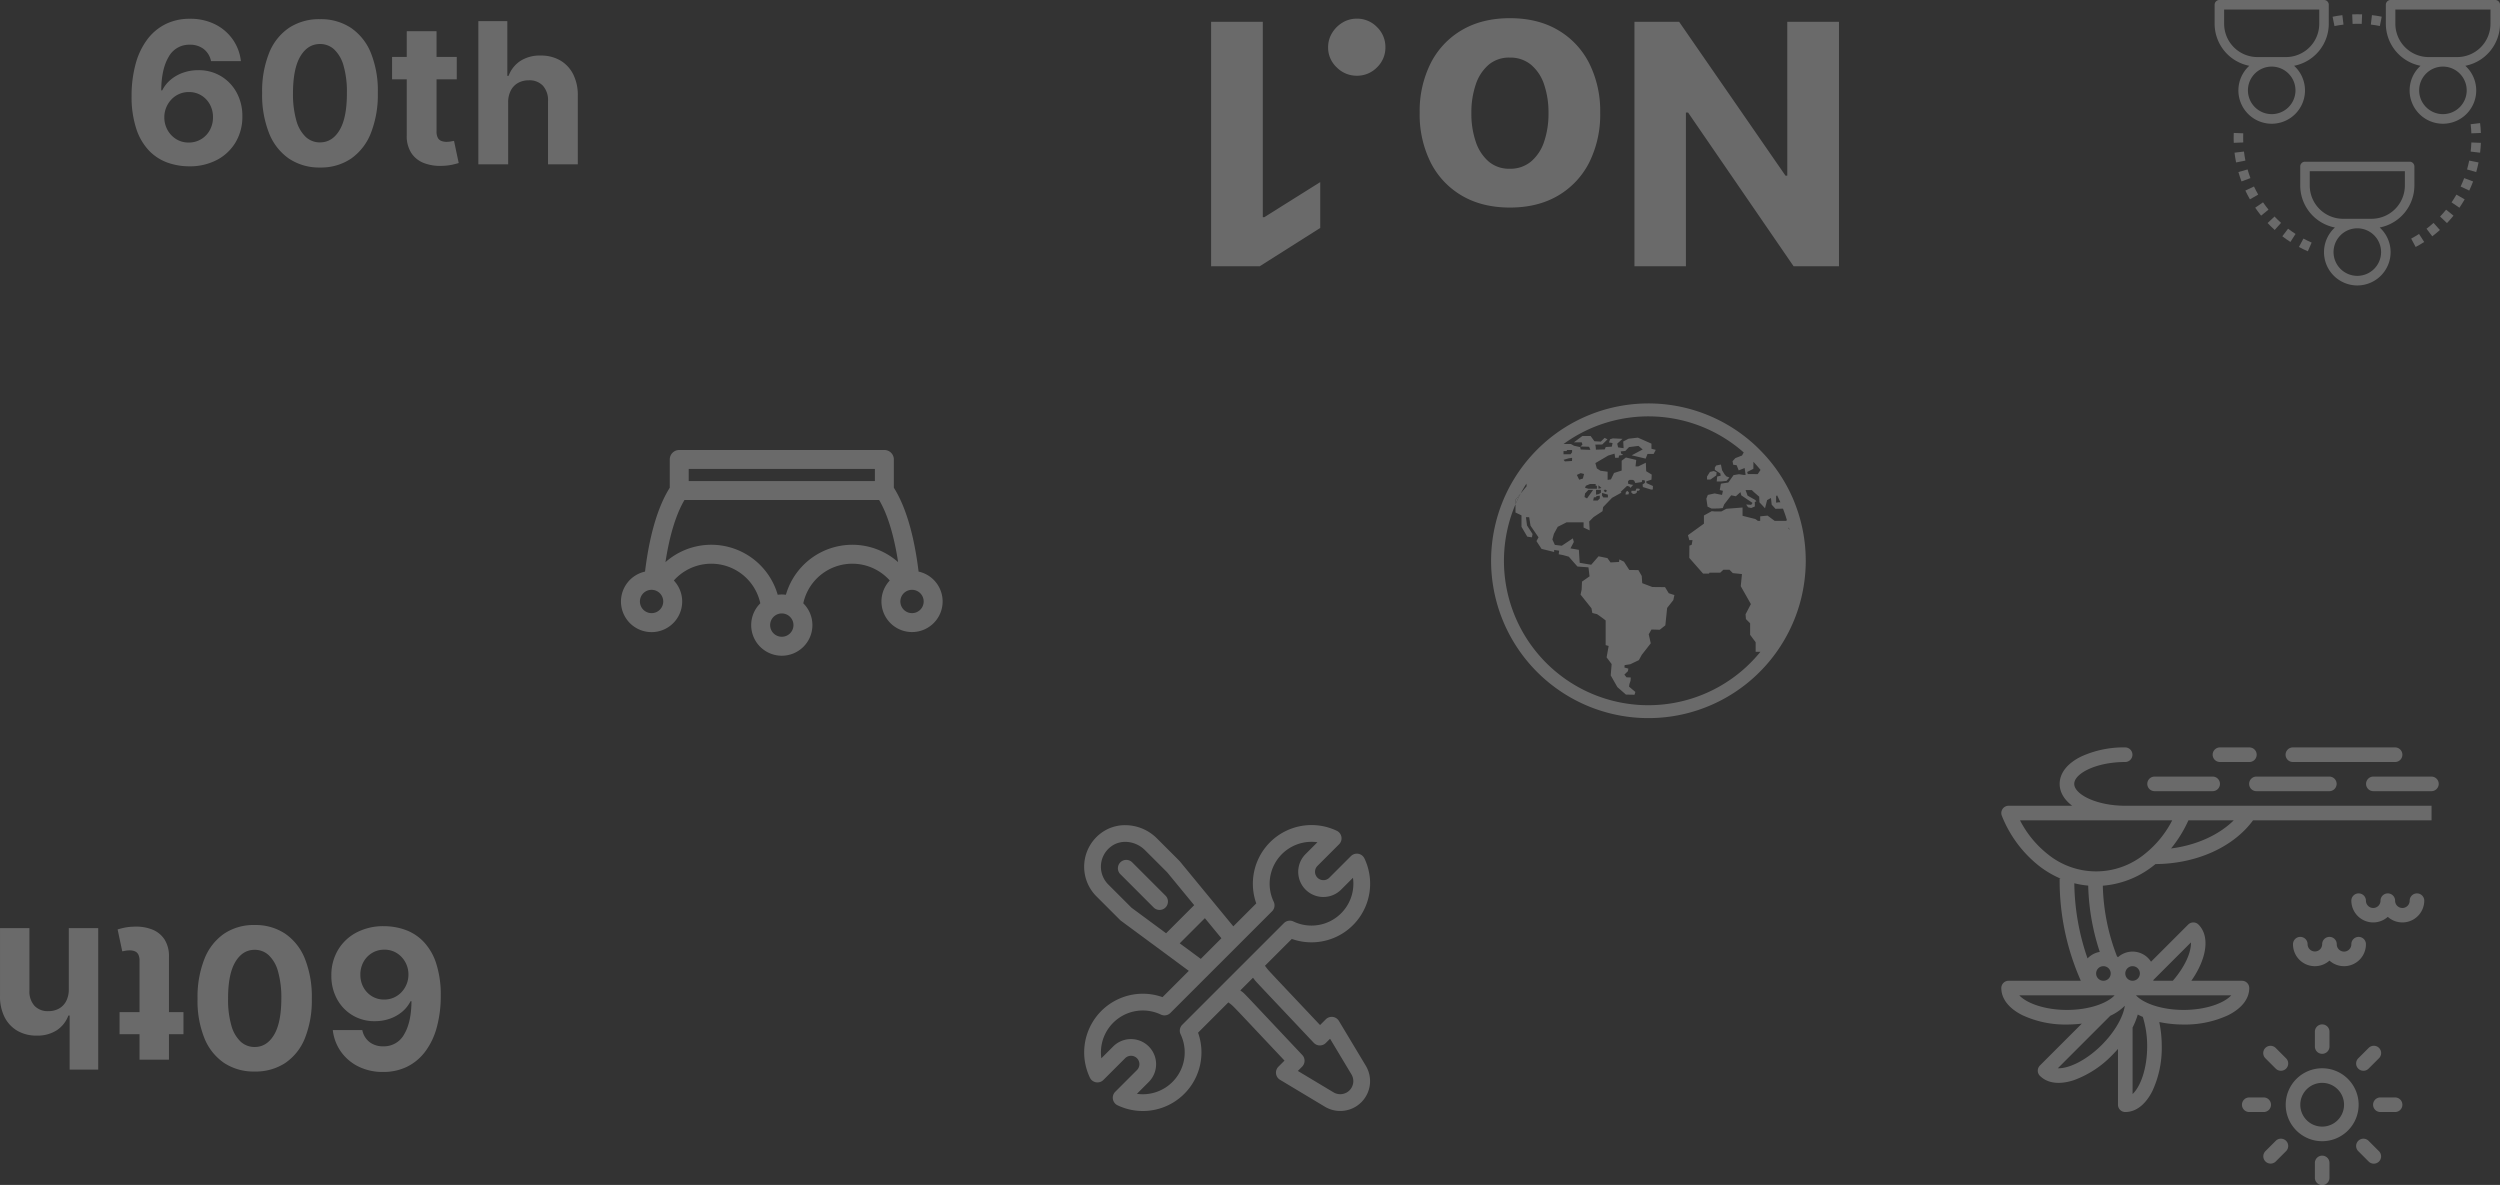 <svg xmlns="http://www.w3.org/2000/svg" width="1041.065" height="493.443" viewBox="0 0 1041.065 493.443"><rect x="0" y="0" width="1041.065" height="493.443" fill="#333333" stroke="none"/><g transform="translate(1605.898 875.443)" opacity="0.272"><path d="M27.722.815A26.826,26.826,0,0,1,18.855-.728a20.07,20.07,0,0,1-7.629-4.921A23.81,23.81,0,0,1,5.9-14.676,42.6,42.6,0,0,1,3.9-28.479a50.09,50.09,0,0,1,1.733-13.54,29.875,29.875,0,0,1,4.892-10.119,21.365,21.365,0,0,1,7.644-6.319,22.515,22.515,0,0,1,9.988-2.169A22.906,22.906,0,0,1,38.7-58.3a19.67,19.67,0,0,1,7.353,6.319,19.4,19.4,0,0,1,3.363,9H36.982a8.437,8.437,0,0,0-3.058-5.052,9.179,9.179,0,0,0-5.766-1.791,9.676,9.676,0,0,0-8.838,5.081q-3.014,5.081-3.072,13.934h.408a13.93,13.93,0,0,1,3.625-4.528,16.642,16.642,0,0,1,5.212-2.883,18.925,18.925,0,0,1,6.188-1,17.93,17.93,0,0,1,9.435,2.49,17.867,17.867,0,0,1,6.523,6.828,20.254,20.254,0,0,1,2.388,9.93A20.646,20.646,0,0,1,47.217-9.2,19.607,19.607,0,0,1,39.384-1.82,24.291,24.291,0,0,1,27.722.815Zm-.058-9.9a9.838,9.838,0,0,0,5.212-1.4,9.951,9.951,0,0,0,3.611-3.786,10.951,10.951,0,0,0,1.31-5.358,10.882,10.882,0,0,0-1.3-5.329,9.971,9.971,0,0,0-3.567-3.756,9.688,9.688,0,0,0-5.183-1.4,9.884,9.884,0,0,0-4.033.815,9.951,9.951,0,0,0-3.232,2.271,10.824,10.824,0,0,0-2.169,3.363A10.553,10.553,0,0,0,17.53-19.6a10.679,10.679,0,0,0,1.325,5.271,10.324,10.324,0,0,0,3.611,3.815A9.611,9.611,0,0,0,27.663-9.085ZM82.349,1.31a22.592,22.592,0,0,1-12.914-3.7,23.2,23.2,0,0,1-8.3-10.629A43.154,43.154,0,0,1,58.268-29.76a42.743,42.743,0,0,1,2.9-16.627,22.791,22.791,0,0,1,8.3-10.468,22.71,22.71,0,0,1,12.885-3.6,22.643,22.643,0,0,1,12.885,3.611,22.979,22.979,0,0,1,8.314,10.468,42.116,42.116,0,0,1,2.883,16.613,43.58,43.58,0,0,1-2.9,16.773A23.241,23.241,0,0,1,95.249-2.359,22.361,22.361,0,0,1,82.349,1.31Zm0-10.454q5.125,0,8.183-5.154T93.56-29.76a39.167,39.167,0,0,0-1.383-11.3,14.724,14.724,0,0,0-3.9-6.785,8.562,8.562,0,0,0-5.926-2.271q-5.1,0-8.153,5.1T71.109-29.76A40.31,40.31,0,0,0,72.493-18.3a14.782,14.782,0,0,0,3.917,6.872A8.584,8.584,0,0,0,82.349-9.143Zm56.957-35.584v9.318H112.371v-9.318Zm-20.82-10.716h12.4v41.7a5.563,5.563,0,0,0,.524,2.664,2.868,2.868,0,0,0,1.471,1.325,5.893,5.893,0,0,0,2.2.379,9.67,9.67,0,0,0,1.747-.16l1.339-.248,1.951,9.231q-.932.291-2.621.684a21.9,21.9,0,0,1-4.106.48,18.751,18.751,0,0,1-7.848-1.194,10.964,10.964,0,0,1-5.227-4.251,13,13,0,0,1-1.835-7.28ZM160.71-25.858V0H148.3V-59.636H160.36v22.8h.524a12.74,12.74,0,0,1,4.892-6.217,14.934,14.934,0,0,1,8.474-2.257,15.9,15.9,0,0,1,8.139,2.024,13.843,13.843,0,0,1,5.416,5.795,19.27,19.27,0,0,1,1.907,9.012V0h-12.4V-26.266a9.067,9.067,0,0,0-2.082-6.435,7.6,7.6,0,0,0-5.9-2.3,9.04,9.04,0,0,0-4.47,1.077,7.54,7.54,0,0,0-3.028,3.13A10.617,10.617,0,0,0,160.71-25.858Z" transform="translate(-1555 -807)" fill="#fff"/><path d="M27.384.805A26.5,26.5,0,0,1,18.625-.719,19.826,19.826,0,0,1,11.089-5.58,23.519,23.519,0,0,1,5.825-14.5a42.085,42.085,0,0,1-1.97-13.634A49.48,49.48,0,0,1,5.566-41.507a29.51,29.51,0,0,1,4.832-10,21.1,21.1,0,0,1,7.551-6.242,22.24,22.24,0,0,1,9.866-2.143,22.626,22.626,0,0,1,10.413,2.3,19.431,19.431,0,0,1,7.263,6.242,19.159,19.159,0,0,1,3.322,8.888H36.531a8.334,8.334,0,0,0-3.02-4.991,9.067,9.067,0,0,0-5.7-1.769,9.558,9.558,0,0,0-8.73,5.019q-2.977,5.019-3.035,13.764h.4a13.76,13.76,0,0,1,3.581-4.473,16.439,16.439,0,0,1,5.149-2.848,18.694,18.694,0,0,1,6.112-.992,17.711,17.711,0,0,1,9.32,2.459,17.649,17.649,0,0,1,6.443,6.745,20.007,20.007,0,0,1,2.359,9.809A20.394,20.394,0,0,1,46.641-9.089,19.368,19.368,0,0,1,38.9-1.8,24,24,0,0,1,27.384.805Zm-.058-9.78a9.718,9.718,0,0,0,5.149-1.381,9.829,9.829,0,0,0,3.567-3.739,10.817,10.817,0,0,0,1.294-5.293,10.749,10.749,0,0,0-1.28-5.264,9.85,9.85,0,0,0-3.524-3.711,9.569,9.569,0,0,0-5.12-1.381,9.764,9.764,0,0,0-3.984.805,9.83,9.83,0,0,0-3.193,2.244,10.692,10.692,0,0,0-2.143,3.322,10.425,10.425,0,0,0-.777,4.013,10.549,10.549,0,0,0,1.309,5.206,10.2,10.2,0,0,0,3.567,3.768A9.494,9.494,0,0,0,27.326-8.974ZM81.345,1.294A22.316,22.316,0,0,1,68.588-2.359a22.92,22.92,0,0,1-8.2-10.5A42.628,42.628,0,0,1,57.557-29.4a42.222,42.222,0,0,1,2.862-16.424,22.513,22.513,0,0,1,8.2-10.341,22.433,22.433,0,0,1,12.728-3.552,22.367,22.367,0,0,1,12.728,3.567,22.7,22.7,0,0,1,8.212,10.341,41.6,41.6,0,0,1,2.848,16.41,43.049,43.049,0,0,1-2.862,16.568,22.957,22.957,0,0,1-8.183,10.5A22.088,22.088,0,0,1,81.345,1.294Zm0-10.326q5.063,0,8.083-5.091T92.419-29.4a38.69,38.69,0,0,0-1.366-11.161,14.544,14.544,0,0,0-3.854-6.7A8.458,8.458,0,0,0,81.345-49.5q-5.034,0-8.054,5.034T70.242-29.4a39.818,39.818,0,0,0,1.366,11.319,14.6,14.6,0,0,0,3.869,6.788A8.479,8.479,0,0,0,81.345-9.032Zm56.263-35.15v9.2H111v-9.2ZM117.042-54.767H129.3v41.19a5.5,5.5,0,0,0,.518,2.632,2.833,2.833,0,0,0,1.453,1.309,5.821,5.821,0,0,0,2.172.374,9.552,9.552,0,0,0,1.726-.158l1.323-.244,1.927,9.118q-.92.288-2.589.676A21.635,21.635,0,0,1,131.769.6a18.522,18.522,0,0,1-7.752-1.179,10.831,10.831,0,0,1-5.163-4.2,12.84,12.84,0,0,1-1.812-7.191ZM158.75-25.543V0H146.5V-58.909H158.4v22.522h.518a12.585,12.585,0,0,1,4.832-6.141,14.752,14.752,0,0,1,8.37-2.229,15.7,15.7,0,0,1,8.04,2,13.675,13.675,0,0,1,5.35,5.724,19.035,19.035,0,0,1,1.884,8.9V0H175.145V-25.945a8.956,8.956,0,0,0-2.057-6.357,7.509,7.509,0,0,0-5.825-2.272,8.93,8.93,0,0,0-4.415,1.064,7.448,7.448,0,0,0-2.991,3.092A10.487,10.487,0,0,0,158.75-25.543Z" transform="translate(-1418.499 -488.949) rotate(180)" fill="#fff"/><path d="M94.013-101.818V0H75.419l-44.3-64.084h-.746V0H8.849V-101.818H27.741L71.69-37.784h.895v-64.034ZM145.866,1.491q-11.584,0-20.011-4.947a33.432,33.432,0,0,1-13-13.821,44.375,44.375,0,0,1-4.574-20.607,44.6,44.6,0,0,1,4.574-20.707,33.432,33.432,0,0,1,13-13.821q8.427-4.947,20.011-4.947t20.011,4.947a33.432,33.432,0,0,1,13,13.821,44.6,44.6,0,0,1,4.574,20.707,44.375,44.375,0,0,1-4.574,20.607,33.432,33.432,0,0,1-13,13.821Q157.45,1.491,145.866,1.491Zm.1-16.406a13.1,13.1,0,0,0,8.8-3.008,18.5,18.5,0,0,0,5.344-8.228,36.083,36.083,0,0,0,1.815-11.882,36.083,36.083,0,0,0-1.815-11.882,18.679,18.679,0,0,0-5.344-8.253,13.028,13.028,0,0,0-8.8-3.033,13.389,13.389,0,0,0-8.924,3.033,18.378,18.378,0,0,0-5.419,8.253,36.083,36.083,0,0,0-1.815,11.882,36.083,36.083,0,0,0,1.815,11.882,18.2,18.2,0,0,0,5.419,8.228A13.459,13.459,0,0,0,145.966-14.915ZM209.652,1.293a11.49,11.49,0,0,1-8.427-3.5,11.49,11.49,0,0,1-3.5-8.427,11.351,11.351,0,0,1,3.5-8.352,11.531,11.531,0,0,1,8.427-3.48A11.607,11.607,0,0,1,218-18.991a11.235,11.235,0,0,1,3.58,8.352,11.217,11.217,0,0,1-1.665,5.991,12.779,12.779,0,0,1-4.35,4.325A11.257,11.257,0,0,1,209.652,1.293Zm60.653-103.111V0H248.778V-81.385h-.6L224.865-66.768V-85.859l25.206-15.959Z" transform="translate(-831.255 -866.376) rotate(180)" fill="#fff"/><path d="M133.944,22.581a12.745,12.745,0,1,0-22.012,8.735,20.886,20.886,0,0,1-36.013-9.5,12.745,12.745,0,1,0-17.894,0,20.886,20.886,0,0,1-36.013,9.5,12.738,12.738,0,1,0-12,3.712c1.356,11.192,4.229,25.315,10.3,34.922V81.717a3.945,3.945,0,0,0,3.945,3.946H109.68a3.945,3.945,0,0,0,3.945-3.946V69.95c6.076-9.607,8.949-23.729,10.3-34.922A12.764,12.764,0,0,0,133.944,22.581Zm-17.6,0a4.856,4.856,0,1,1,4.855,4.855A4.861,4.861,0,0,1,116.343,22.581ZM62.116,12.745A4.856,4.856,0,1,1,66.972,17.6,4.862,4.862,0,0,1,62.116,12.745ZM7.889,22.581a4.856,4.856,0,1,1,4.856,4.855A4.862,4.862,0,0,1,7.889,22.581Zm20.32,55.191V72.721h77.526v5.051Zm79.3-12.941H26.433c-4.152-7.043-6.536-16.937-7.9-25.867A28.778,28.778,0,0,0,65.263,25.372a12.48,12.48,0,0,0,3.417,0,28.777,28.777,0,0,0,46.74,13.586C114.054,47.887,111.67,57.78,107.512,64.831Zm0,0" transform="translate(-1213.364 -602.391) rotate(180)" fill="#fff"/><g transform="translate(-1035.342 -412.796) rotate(180)"><g transform="translate(0 0)"><path d="M113.98,89.391c-10.658-10.658-9.959-9.983-10.259-10.2L75.508,58.356,86.452,47.412a24.423,24.423,0,0,0,30.238-33.527,3.49,3.49,0,0,0-5.613-.963l-9.023,9.023a3.488,3.488,0,1,1-4.933-4.932l9.023-9.023a3.489,3.489,0,0,0-.963-5.613A24.423,24.423,0,0,0,71.655,32.615L59.033,45.236c-2.57-2,.821,1.415-23.383-24.25l2.537-2.537a3.489,3.489,0,0,0-.672-5.457L18.835,1.783A12.422,12.422,0,0,0,1.792,18.825L13,37.506a3.489,3.489,0,0,0,5.457.672l2.393-2.393C44.93,61.318,41.76,57.85,43.664,60.3c.045.058.1.109.143.164L32.615,71.652A24.423,24.423,0,0,0,2.377,105.179a3.49,3.49,0,0,0,5.613.963l9.023-9.023a3.488,3.488,0,0,1,4.933,4.932l-9.023,9.023a3.49,3.49,0,0,0,.963,5.613A24.423,24.423,0,0,0,47.412,86.45l9.559-9.558,22.255,27.046c.169.205-.389-.367,9.564,9.587a18.719,18.719,0,0,0,13.178,5.5,16.686,16.686,0,0,0,9.792-3.089A17.454,17.454,0,0,0,113.98,89.391Zm-90.519-61a3.49,3.49,0,0,0-5-.073l-1.774,1.774-8.91-14.85a5.446,5.446,0,0,1,7.472-7.472l14.85,8.91-1.774,1.774a3.488,3.488,0,0,0-.071,4.859C56.062,52.8,51.687,48.36,54.062,50.206L48.769,55.5C46.939,53.147,51.187,57.786,23.461,28.386ZM40.833,83.164a3.487,3.487,0,0,0-.681,3.97,17.456,17.456,0,0,1-18.209,24.785l4.935-4.935a10.463,10.463,0,0,0-14.8-14.8L7.146,97.121A17.446,17.446,0,0,1,31.931,78.912a3.488,3.488,0,0,0,3.97-.681L78.234,35.9a3.488,3.488,0,0,0,.681-3.97A17.446,17.446,0,0,1,97.124,7.145L92.19,12.08a10.463,10.463,0,1,0,14.8,14.8l4.935-4.935A17.446,17.446,0,0,1,87.136,40.152a3.488,3.488,0,0,0-3.969.681ZM61.912,71.951l8.608-8.607,8.773,6.477L68.811,80.3C61.685,71.642,62.129,72.164,61.912,71.951Zm45.772,38.327c-4.068,2.93-10.07,2.206-13.962-1.686L84.5,99.375,73.264,85.715l11.7-11.7,14.4,10.632,9.68,9.68A10.467,10.467,0,0,1,107.684,110.278Z" fill="#fff"/></g></g><g transform="translate(-1119.492 -496.478) rotate(180)"><g transform="translate(0 0)"><path d="M19.905,14.973,5.954,1.022A3.488,3.488,0,0,0,1.022,5.954L14.973,19.905a3.488,3.488,0,0,0,4.932-4.932Z" fill="#fff"/></g></g><path d="M27.33,6.073A3.037,3.037,0,0,0,27.33,0H3.037a3.037,3.037,0,0,0,0,6.073Z" transform="translate(-681.398 -545.979) rotate(180)" fill="#fff"/><path d="M3.037,6.073H27.33A3.037,3.037,0,0,0,27.33,0H3.037a3.037,3.037,0,0,0,0,6.073Z" transform="translate(-590.299 -545.979) rotate(180)" fill="#fff"/><path d="M3.037,0a3.037,3.037,0,1,0,0,6.073H15.183a3.037,3.037,0,1,0,0-6.073Z" transform="translate(-666.215 -558.126) rotate(180)" fill="#fff"/><path d="M0,3.037A3.037,3.037,0,0,0,3.037,6.073H45.55A3.037,3.037,0,1,0,45.55,0H3.037A3.037,3.037,0,0,0,0,3.037Z" transform="translate(-605.482 -558.126) rotate(180)" fill="#fff"/><path d="M170.369,40.318a42.4,42.4,0,0,0-18.536-3.878,50.842,50.842,0,0,0-6.2.376L163.09,19.362a3.037,3.037,0,0,0,0-4.294c-3.151-3.151-8.2-3.781-14.212-1.776a42.411,42.411,0,0,0-15.849,10.364q-1.286,1.286-2.452,2.633V3.037A3.037,3.037,0,0,0,127.539,0c-4.455,0-8.47,3.123-11.305,8.794a42.394,42.394,0,0,0-3.878,18.536,48.813,48.813,0,0,0,1.032,10.143,49.018,49.018,0,0,0-10.142-1.033A42.4,42.4,0,0,0,84.71,40.318c-5.671,2.835-8.794,6.85-8.794,11.305a3.037,3.037,0,0,0,3.037,3.037h21.08c-6.476,9.236-7.839,18.541-2.976,23.4a3.037,3.037,0,0,0,4.294,0L116.825,62.59a9.095,9.095,0,0,0,13.751,1.889c.137.122.277.24.421.354a86.534,86.534,0,0,1,5.9,29.414,38.939,38.939,0,0,0-20.806,8.111c-.38.291-.755.591-1.126.895-17.058.114-32.416,7.031-40.627,18.214H0v6.073H127.539c12.166,0,21.257,4.81,21.257,9.11s-9.091,9.11-21.257,9.11a3.037,3.037,0,0,0,0,6.073,42.394,42.394,0,0,0,18.536-3.878c5.671-2.835,8.794-6.85,8.794-11.305,0-3.4-1.829-6.55-5.22-9.11h26.477a3.037,3.037,0,0,0,2.812-4.183,50.07,50.07,0,0,0-15.658-21,40.987,40.987,0,0,0-8.861-5.184h.451a102.671,102.671,0,0,0-8.825-42.513h30.082a3.037,3.037,0,0,0,3.037-3.037C179.162,47.168,176.039,43.153,170.369,40.318ZM124.5,7.492V35.2a30.814,30.814,0,0,0-2.167,5.413c-.184-.1-.363-.2-.553-.292-.5-.249-1.017-.484-1.545-.711a40.591,40.591,0,0,1-1.808-12.278C118.429,18.013,121.25,10.5,124.5,7.492ZM115.79,55.037,100.2,70.629c-.175-3.843,2.281-9.907,7.548-15.969h8.17C115.871,54.784,115.829,54.909,115.79,55.037Zm-32.382-6.45c3.008-3.253,10.521-6.073,19.838-6.073s16.83,2.821,19.838,6.073ZM124.5,60.733a3.037,3.037,0,1,1,3.037-3.037A3.037,3.037,0,0,1,124.5,60.733Zm3.226-16.462c.716-4.84,4.343-11.071,9.592-16.32,6.588-6.589,13.89-9.91,18.322-9.733L133.772,40.091c-.158.076-.32.149-.475.228A20.188,20.188,0,0,0,127.729,44.271Zm8.92,16.462a3.037,3.037,0,1,1,3.037-3.037,3.037,3.037,0,0,1-3.037,3.037Zm-35.4,60.733H82.365c6.276-6.171,15.688-10.4,26.113-11.711a52.356,52.356,0,0,0-7.228,11.711Zm58.339-14.286a42.769,42.769,0,0,1,11.79,14.286H107.994a42.769,42.769,0,0,1,11.79-14.286,31.9,31.9,0,0,1,39.805,0ZM148.771,95.267a37.249,37.249,0,0,0-5.794-.982,94.585,94.585,0,0,0-4.821-27.605,9.1,9.1,0,0,0,5.1-2.721,98.621,98.621,0,0,1,5.511,31.308Zm-16.776-46.68c3.008-3.253,10.521-6.073,19.838-6.073s16.83,2.821,19.838,6.073Z" transform="translate(-593.335 -412.367) rotate(180)" fill="#fff"/><path d="M33.4,0H3.037a3.037,3.037,0,0,0,0,6.073H33.4A3.037,3.037,0,1,0,33.4,0Z" transform="translate(-632.812 -545.979) rotate(180)" fill="#fff"/><path d="M15.183,0A15.183,15.183,0,1,0,30.367,15.183,15.183,15.183,0,0,0,15.183,0Zm0,24.293a9.11,9.11,0,1,1,9.11-9.11A9.11,9.11,0,0,1,15.183,24.293Z" transform="translate(-623.702 -400.22) rotate(180)" fill="#fff"/><path d="M6.073,9.11V3.037A3.037,3.037,0,1,0,0,3.037V9.11a3.037,3.037,0,1,0,6.073,0Z" transform="translate(-635.848 -382) rotate(180)" fill="#fff"/><path d="M12.147,3.037A3.037,3.037,0,0,0,9.11,0H3.037a3.037,3.037,0,0,0,0,6.073H9.11A3.037,3.037,0,0,0,12.147,3.037Z" transform="translate(-660.142 -412.367) rotate(180)" fill="#fff"/><path d="M6.073,9.11V3.037A3.037,3.037,0,1,0,0,3.037V9.11a3.037,3.037,0,1,0,6.073,0Z" transform="translate(-635.848 -436.66) rotate(180)" fill="#fff"/><path d="M0,3.037A3.037,3.037,0,0,0,3.037,6.073H9.11A3.037,3.037,0,1,0,9.11,0H3.037A3.037,3.037,0,0,0,0,3.037Z" transform="translate(-605.482 -412.367) rotate(180)" fill="#fff"/><path d="M9.478,5.184,5.184.89A3.037,3.037,0,1,0,.889,5.184L5.184,9.478A3.036,3.036,0,1,0,9.478,5.183Z" transform="translate(-614.376 -390.894) rotate(180)" fill="#fff"/><path d="M5.184,9.478,9.478,5.184A3.037,3.037,0,1,0,5.183.889L.89,5.185A3.036,3.036,0,1,0,5.184,9.479Z" transform="translate(-653.027 -390.893) rotate(180)" fill="#fff"/><path d="M5.184,9.478A3.037,3.037,0,1,0,9.478,5.183L5.184.89A3.036,3.036,0,1,0,.889,5.184Z" transform="translate(-653.027 -429.545) rotate(180)" fill="#fff"/><path d="M.89,5.184A3.037,3.037,0,1,0,5.184,9.478L9.478,5.184A3.036,3.036,0,1,0,5.183.889Z" transform="translate(-614.376 -429.545) rotate(180)" fill="#fff"/><path d="M9.11,6.074A3.04,3.04,0,0,1,12.147,9.11a3.037,3.037,0,1,0,6.073,0,3.037,3.037,0,0,1,6.073,0,3.037,3.037,0,1,0,6.073,0A9.105,9.105,0,0,0,15.183,2.326,9.105,9.105,0,0,0,0,9.11a3.037,3.037,0,1,0,6.073,0A3.04,3.04,0,0,1,9.11,6.074Z" transform="translate(-620.665 -473.099) rotate(180)" fill="#fff"/><path d="M0,9.11a3.037,3.037,0,0,0,6.073,0,3.037,3.037,0,1,1,6.073,0,3.037,3.037,0,0,0,6.073,0,3.037,3.037,0,1,1,6.073,0,3.037,3.037,0,0,0,6.073,0A9.105,9.105,0,0,0,15.183,2.326,9.105,9.105,0,0,0,0,9.11Z" transform="translate(-596.372 -491.319) rotate(180)" fill="#fff"/><g transform="translate(-600.485 -756.605) rotate(180)"><path d="M33.089,24.1a13.865,13.865,0,1,0-18.642,0A17.849,17.849,0,0,0,0,41.594v7.923A1.98,1.98,0,0,0,1.981,51.5H45.555a1.98,1.98,0,0,0,1.981-1.981V41.594A17.849,17.849,0,0,0,33.089,24.1ZM13.865,13.865a9.9,9.9,0,1,1,9.9,9.9A9.914,9.914,0,0,1,13.865,13.865Zm29.71,33.671H3.961V41.594A13.881,13.881,0,0,1,17.826,27.729H29.71A13.881,13.881,0,0,1,43.574,41.594Z" fill="#fff"/></g><g transform="translate(-564.833 -823.947) rotate(180)"><path d="M33.089,24.1a13.865,13.865,0,1,0-18.642,0A17.849,17.849,0,0,0,0,41.594v7.923A1.98,1.98,0,0,0,1.981,51.5H45.555a1.98,1.98,0,0,0,1.981-1.981V41.594A17.849,17.849,0,0,0,33.089,24.1ZM13.865,13.865a9.9,9.9,0,1,1,9.9,9.9A9.914,9.914,0,0,1,13.865,13.865Zm29.71,33.671H3.961V41.594A13.881,13.881,0,0,1,17.826,27.729H29.71A13.881,13.881,0,0,1,43.574,41.594Z" fill="#fff"/></g><g transform="translate(-636.136 -823.947) rotate(180)"><path d="M33.089,24.1a13.865,13.865,0,1,0-18.642,0A17.849,17.849,0,0,0,0,41.594v7.923A1.98,1.98,0,0,0,1.981,51.5H45.555a1.98,1.98,0,0,0,1.981-1.981V41.594A17.849,17.849,0,0,0,33.089,24.1ZM13.865,13.865a9.9,9.9,0,1,1,9.9,9.9A9.914,9.914,0,0,1,13.865,13.865Zm29.71,33.671H3.961V41.594A13.881,13.881,0,0,1,17.826,27.729H29.71A13.881,13.881,0,0,1,43.574,41.594Z" fill="#fff"/></g><g transform="translate(-572.797 -819.922) rotate(180)"><path d="M3.957,0,0,.155C.053,1.519.162,2.9.325,4.26l3.934-.471C4.108,2.535,4.007,1.26,3.957,0Z" fill="#fff"/></g><g transform="translate(-572.797 -811.859) rotate(180)"><path d="M.323,0C.162,1.351.051,2.731,0,4.1l3.957.154c.05-1.268.151-2.541.3-3.791Z" fill="#fff"/></g><g transform="translate(-589.861 -777.041) rotate(180)"><g transform="translate(0 0)"><path d="M3.175,0C2.092.826,1.024,1.709,0,2.628L2.648,5.576c.943-.848,1.927-1.664,2.927-2.424Z" fill="#fff"/></g></g><g transform="translate(-576.038 -796.079) rotate(180)"><path d="M1.6,0C1.022,1.238.483,2.513,0,3.8L3.708,5.191c.446-1.184.943-2.361,1.48-3.5Z" fill="#fff"/></g><g transform="translate(-573.768 -803.79) rotate(180)"><g transform="translate(0 0)"><path d="M.974,0C.6,1.309.271,2.658,0,4l3.884.782c.25-1.238.551-2.482.9-3.692Z" fill="#fff"/></g></g><g transform="translate(-584.196 -782.545) rotate(180)"><g transform="translate(0 0)"><path d="M2.715,0C1.767,1,.856,2.038,0,3.094L3.08,5.585c.788-.974,1.632-1.937,2.507-2.858Z" fill="#fff"/></g></g><g transform="translate(-596.403 -772.591) rotate(180)"><path d="M3.553,0C2.355.64,1.161,1.343,0,2.09L2.147,5.421c1.07-.691,2.171-1.339,3.272-1.927Z" fill="#fff"/></g><g transform="translate(-579.545 -788.939) rotate(180)"><path d="M2.191,0C1.416,1.131.679,2.3,0,3.49L3.436,5.459C4.062,4.365,4.744,3.282,5.459,2.24Z" fill="#fff"/></g><g transform="translate(-614.086 -864.613) rotate(180)"><g transform="translate(0)"><path d="M.782,0,0,3.884c1.333.269,2.7.485,4.072.646L4.532.6C3.274.448,2.01.248.782,0Z" fill="#fff"/></g></g><g transform="translate(-630.006 -864.59) rotate(180)"><path d="M3.755,0C2.525.25,1.264.454,0,.608L.477,4.542c1.367-.166,2.733-.388,4.064-.658Z" fill="#fff"/></g><g transform="translate(-622.26 -865.501) rotate(180)"><path d="M3.959,0C2.694.05,1.414.055.156.006L0,3.963C.66,3.991,1.325,4,2,4c.709,0,1.416-.018,2.119-.046Z" fill="#fff"/></g><g transform="translate(-656.006 -779.685) rotate(180)"><g transform="translate(0 0)"><path d="M2.646,0,0,2.947c.943.848,1.858,1.739,2.723,2.65L5.6,2.874C4.66,1.884,3.668.917,2.646,0Z" fill="#fff"/></g></g><g transform="translate(-661.237 -785.651) rotate(180)"><path d="M3.08,0,0,2.492c.79.976,1.555,2,2.272,3.05L5.538,3.3C4.761,2.171,3.936,1.06,3.08,0Z" fill="#fff"/></g><g transform="translate(-671.75 -815.969) rotate(180)"><g transform="translate(0 0)"><path d="M3.957,0,0,.154C.026.778.038,1.408.038,2.036.038,2.68.026,3.32,0,3.959l3.957.154Q4,3.08,4,2.032C4,1.353,3.985.673,3.957,0Z" fill="#fff"/></g></g><g transform="translate(-665.529 -792.439) rotate(180)"><g transform="translate(0)"><path d="M3.438,0,0,1.971c.628,1.1,1.218,2.23,1.757,3.371L5.34,3.65C4.757,2.414,4.118,1.186,3.438,0Z" fill="#fff"/></g></g><g transform="translate(-668.764 -799.886) rotate(180)"><g transform="translate(0 0)"><path d="M3.708,0,0,1.394C.444,2.575.844,3.789,1.192,5L5,3.91C4.625,2.595,4.189,1.279,3.708,0Z" fill="#fff"/></g></g><g transform="translate(-670.853 -807.798) rotate(180)"><path d="M3.882,0,0,.78c.25,1.24.452,2.5.6,3.755l3.934-.467C4.371,2.713,4.153,1.345,3.882,0Z" fill="#fff"/></g><g transform="translate(-649.969 -774.688) rotate(180)"><g transform="translate(0)"><path d="M2.145,0,0,3.331c1.058.681,2.1,1.416,3.112,2.187l2.4-3.151C4.425,1.533,3.292.739,2.145,0Z" fill="#fff"/></g></g><g transform="translate(-643.273 -770.798) rotate(180)"><path d="M1.586,0,0,3.629c1.155.505,2.3,1.064,3.418,1.662L5.292,1.8C4.086,1.151,2.838.545,1.586,0Z" fill="#fff"/></g><g transform="translate(-985 -707.444)"><path d="M36.88,13.143l.127.973-1.458.3-.194,2.073H37.1l2.324-.224,1.2-1.426-1.275-.5-.7-.8-1.049-1.7-.5-2.4-1.97.4-.553.846v.954l.949.65Z" transform="translate(58.627 16.009)" fill="#fff"/><path d="M37.242,12.242l.105-1.3-1.156-.5-1.617.375-1.2,1.925v1.248h1.4Z" transform="translate(56.586 17.708)" fill="#fff"/><path d="M23.766,13.166l-.356.916H21.688v.89h.41s.024.189.059.437l1.057-.089.66-.41.173-.828.854-.073.337-.7-.784-.162Z" transform="translate(36.772 22.301)" fill="#fff"/><path d="M20.854,14.2l-.067.871,1.248-.105.129-.873-.749-.59Z" transform="translate(35.244 22.886)" fill="#fff"/><path d="M131.053,64.856c-.019-1.917-.116-3.82-.3-5.693a65.136,65.136,0,0,0-4.337-17.844c-.167-.418-.321-.841-.5-1.253a65.612,65.612,0,0,0-12.291-18.99c-.337-.361-.679-.717-1.022-1.067-.968-1.005-1.962-1.987-2.992-2.927a65.4,65.4,0,0,0-88.45.278,66.311,66.311,0,0,0-7.493,8.181A65.5,65.5,0,1,0,123.885,95.3a64.91,64.91,0,0,0,5.351-14.432c.31-1.286.577-2.577.809-3.884a65.538,65.538,0,0,0,1.022-11.456C131.069,65.307,131.055,65.083,131.053,64.856ZM118.718,38.664l.38-.426c.5.968.965,1.952,1.41,2.949l-.62-.024-1.17.162ZM109.249,27.23l.011-2.927q1.545,1.638,2.97,3.38l-1.181,1.757-4.127-.038-.259-.86ZM30.195,19.955v-.111h1.313l.113-.45h2.148v.938l-.617.825h-2.96l0-1.2Zm2.1,2.925s1.313-.224,1.426-.224,0,1.31,0,1.31l-2.96.186-.563-.674Zm90.6,26.014h-4.8l-2.922-2.175-3.076.3v1.876h-.973l-1.051-.749-5.326-1.35v-3.45L98,43.869l-2.092,1.124H93.229l-1.313-.132-3.253,1.806v3.4l-6.65,4.8.553,2.049h1.348l-.353,1.952-.949.348-.051,5.1,5.747,6.545h2.5l.151-.4h4.5l1.3-1.2H99.3l1.4,1.4,3.8.394-.5,5.054,4.218,7.448L106,87.8l.151,2,1.749,1.744v4.809l2.3,3.089v3.995h1.984A60.118,60.118,0,0,1,10.192,42V40.12l2.151-2.612q1.12-2.115,2.4-4.124l.1,1.092-2.5,3.032c-.774,1.461-1.5,2.954-2.151,4.488v3.423l2.5,1.2v4.758l2.4,4.089,1.949.3.251-1.4-2.3-3.547-.45-3.448h1.348l.569,3.547,3.324,4.849-.857,1.566,2.113,3.232,5.248,1.3v-.849l2.1.3-.2,1.5,1.65.3,2.547.7,3.6,4.1,4.6.348.45,3.749-3.146,2.2-.148,3.348-.45,2.049,4.55,5.7.348,1.952s1.65.447,1.852.447,3.7,2.65,3.7,2.65v10.294l1.248.35-.849,4.749,2.1,2.8-.388,4.706,2.774,4.876,3.561,3.111,3.58.065.35-1.151-2.631-2.216.151-1.1.472-1.348.1-1.375-1.779-.054-.9-1.127L57,111.51l.2-1.073-1.65-.472.1-1,2.35-.356,3.574-1.717,1.2-2.2,3.749-4.8-.852-3.752,1.151-2,3.448.105,2.321-1.838.749-7.24,2.574-3.27.45-2.1-2.348-.752-1.55-2.542-5.3-.054-4.2-1.6-.2-2.995-1.4-2.45-3.8-.057L55.371,65.91l-1.949-.952-.1,1.051-3.547.21-1.3-1.809-3.7-.752-3.049,3.523-4.8-.814-.348-5.407-3.5-.6,1.4-2.652-.4-1.523-4.6,3.076-2.895-.353-1.032-2.262.631-2.332,1.6-2.941,3.674-1.86,7.095,0-.019,2.164,2.55,1.186-.2-3.7,1.838-1.849,3.709-2.437.253-1.714,3.7-3.849,3.933-2.178-.348-.286,2.663-2.507.976.259.447.561,1.011-1.121.248-.111L58.2,33.777,57.075,33.4V32.324l.6-.488h1.313l.6.264.52,1.051.636-.1v-.092l.183.062,1.844-.283.261-.9,1.051.264v.976l-.976.671h0l.143,1.07,3.34,1.03.008.04.768-.065.051-1.447-2.647-1.2-.151-.7,2.2-.749.1-2.1-2.3-1.4-.151-3.545-3.148,1.547H60.169l.3-2.7-4.286-1.011-1.774,1.34V27.95L51.223,28.96l-1.278,2.663-1.385.224V28.44l-3-.415-1.5-.976-.6-2.208L48.821,21.7l2.623-.8.264,1.763,1.461-.075.113-.887,1.528-.218.027-.31-.658-.272-.151-.938,1.879-.159,1.135-1.181.062-.086.013.005.345-.356,3.949-.5,1.747,1.483-4.58,2.439,5.828,1.375.755-1.949h2.547l.9-1.7-1.8-.45V16.744l-5.647-2.5-3.9.45-2.2,1.151.151,2.8-2.3-.35-.353-1.547,2.2-2-4-.2-1.148.348-.5,1.348,1.5.253-.3,1.5-2.547.151-.4,1-3.7.1a10.128,10.128,0,0,0-.251-2.1c-.148,0,2.9-.051,2.9-.051l2.2-2.151-1.2-.6-1.6,1.553-2.652-.151-1.6-2.2h-3.4l-3.547,2.65H37.78l.3.952-.844.784,3.6.1.55,1.3-4.051-.151-.2-1-2.547-.55-1.35-.749L30.2,16.9a59.971,59.971,0,0,1,75.035,3.512l-.714,1.278L101.75,22.78l-1.17,1.27.27,1.48,1.431.2.863,2.156,2.469-.995.407,2.884h-.744l-2.027-.3L101,29.853l-2.175,3.073-3.111.488-.45,2.663,1.313.31L96.2,38.1l-3.089-.62-2.833.62-.6,1.577.491,3.31,1.663.779,2.79-.016,1.884-.17.574-1.5,2.943-3.825,1.938.4,1.908-1.725.356,1.348,4.7,3.167-.574.771-2.116-.113.814,1.154,1.3.286,1.526-.636-.032-1.838.677-.34-.544-.577L106.836,38.4l-.825-2.321h2.6l.833.825,2.243,1.933.094,2.337,2.324,2.474.865-3.391,1.609-.879.3,2.774,1.571,1.725,3.135-.054q.91,2.341,1.628,4.768ZM35.745,29.774l1.574-.749,1.423.34-.491,1.911-1.536.488Zm8.353,4.5v1.237H40.5l-1.348-.375.337-.863,1.728-.714h2.361v.714ZM45.753,36v1.2l-.9.58-1.121.208V36Zm-1.014-.488V34.085l1.237,1.127Zm.563,2.884v1.167l-.86.863H42.532l.3-1.31.9-.078.186-.45ZM40.543,36H42.53l-2.547,3.561L38.931,39l.226-1.5Zm8.135,1.987v1.164H46.767l-.523-.755V37.311h.151Zm-1.766-1.6.544-.571.919.571-.736.606Zm76.957,15.545.189-.221c.078.34.162.679.237,1.024Z" fill="#fff"/><path d="M3.782,16.527V18.4c.655-1.531,1.377-3.024,2.151-4.488Z" transform="translate(6.412 23.593)" fill="#fff"/></g></g></svg>